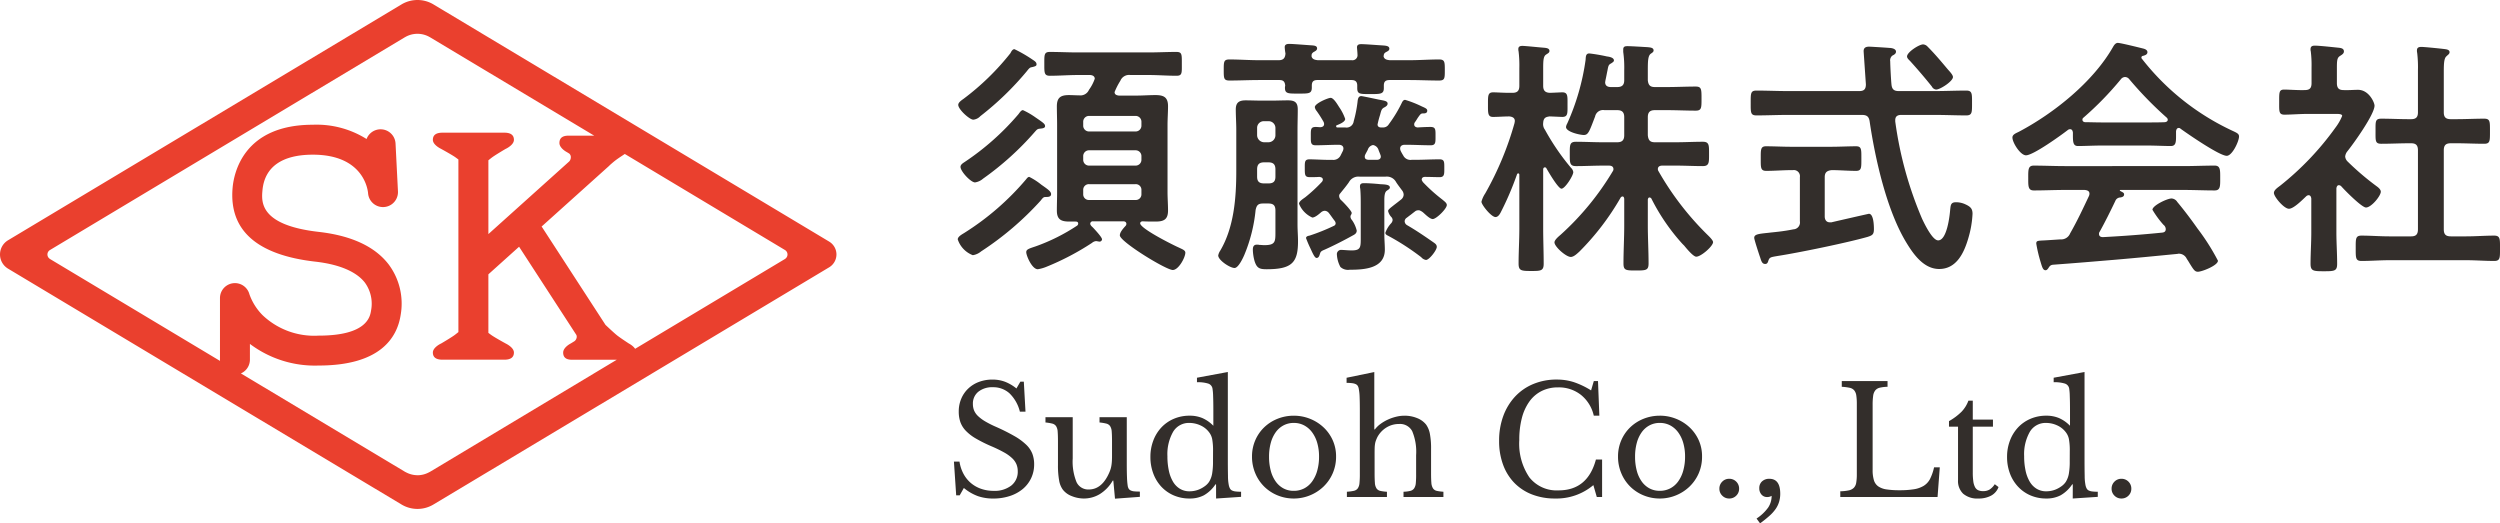 <svg xmlns="http://www.w3.org/2000/svg" xmlns:xlink="http://www.w3.org/1999/xlink" width="298.88" height="62.568" viewBox="0 0 298.88 62.568">
  <defs>
    <clipPath id="clip-path">
      <rect id="長方形_24154" data-name="長方形 24154" width="100" height="60.842" fill="#ea402e"/>
    </clipPath>
  </defs>
  <g id="logo-black" transform="translate(-48 -35.582)">
    <path id="パス_5286" data-name="パス 5286" d="M10.8-16.38a9.343,9.343,0,0,0-1.5-.87c-.21,0-.36.24-.54.48a30.984,30.984,0,0,1-6.45,5.73c-.18.12-.48.3-.48.57,0,.54,1.23,1.86,1.74,1.86a1.9,1.9,0,0,0,.96-.45,34.9,34.9,0,0,0,6.15-5.55c.27-.3.33-.39.6-.42.21-.03.66-.03.66-.3S11.76-15.72,10.8-16.38ZM12.66-7.2c0-.33-.36-.57-1.17-1.14a7.787,7.787,0,0,0-1.44-.93c-.15,0-.27.15-.36.27A31.917,31.917,0,0,1,2.25-2.55c-.24.15-.75.42-.75.75A3.042,3.042,0,0,0,3.3.09a2,2,0,0,0,.99-.45A36.2,36.2,0,0,0,11.4-6.42c.24-.3.33-.45.6-.45C12.18-6.87,12.66-6.84,12.66-7.2ZM10.92-22.71c0-.21-.09-.33-.42-.54a16.565,16.565,0,0,0-2.22-1.29c-.24,0-.39.3-.48.48A30.272,30.272,0,0,1,2.19-18.6c-.3.21-.63.45-.63.72,0,.54,1.35,1.77,1.8,1.77a1.332,1.332,0,0,0,.84-.42,35.419,35.419,0,0,0,5.58-5.4c.3-.39.39-.42.54-.45C10.74-22.47,10.92-22.53,10.92-22.71ZM22.74-8.4a.67.67,0,0,1,.72.69v.51a.67.67,0,0,1-.72.69H17.22a.67.67,0,0,1-.72-.69v-.51a.67.67,0,0,1,.72-.69Zm0-4.05a.693.693,0,0,1,.72.72v.39a.693.693,0,0,1-.72.72H17.22a.693.693,0,0,1-.72-.72v-.39a.693.693,0,0,1,.72-.72ZM17.22-14.7a.693.693,0,0,1-.72-.72v-.42a.693.693,0,0,1,.72-.72h5.52a.693.693,0,0,1,.72.72v.42a.693.693,0,0,1-.72.72ZM23.58-3.96c.54.03,1.08.03,1.59.03.99,0,1.47-.27,1.47-1.32,0-.72-.06-1.47-.06-2.19v-8.04c0-.75.06-1.5.06-2.25,0-1.08-.54-1.32-1.5-1.32-.78,0-1.53.06-2.28.06h-2.1c-.27-.03-.51-.12-.51-.42a8.225,8.225,0,0,1,.69-1.35,1.128,1.128,0,0,1,1.2-.69h2.19c1.11,0,2.22.09,3.33.09.69,0,.63-.36.63-1.44,0-1.11.03-1.41-.66-1.41-1.11,0-2.19.06-3.3.06H15.84c-1.11,0-2.22-.06-3.33-.06-.69,0-.66.36-.66,1.41s-.03,1.44.66,1.44c1.11,0,2.22-.09,3.33-.09h1.47c.09,0,.57.03.57.45a5.062,5.062,0,0,1-.69,1.32,1.11,1.11,0,0,1-1.17.66c-.42,0-.81-.03-1.23-.03-.99,0-1.44.3-1.44,1.35,0,.75.03,1.5.03,2.22v8.04c0,.72-.03,1.44-.03,2.19,0,1.08.51,1.32,1.5,1.32h.75c.24,0,.3.12.3.24a.31.31,0,0,1-.12.24A22.738,22.738,0,0,1,10.8-.96c-.81.27-1.11.36-1.11.69,0,.42.69,2.04,1.38,2.04a4.608,4.608,0,0,0,1.05-.3,31.227,31.227,0,0,0,5.43-2.85A.89.89,0,0,1,18-1.59a.585.585,0,0,1,.24.03c.06,0,.15.03.21.03a.3.3,0,0,0,.3-.27c0-.24-.69-.99-1.08-1.41-.12-.12-.33-.27-.33-.48a.3.3,0,0,1,.33-.27H21.3c.18,0,.36.09.36.3a.341.341,0,0,1-.09.24c-.27.3-.69.75-.69,1.14,0,.75,5.52,4.14,6.33,4.14.69,0,1.5-1.5,1.5-2.07,0-.3-.39-.42-.75-.6-.69-.3-4.65-2.28-4.65-2.91C23.31-3.81,23.37-3.93,23.58-3.96Zm26.1,1.74c0,1.32.06,1.74-1.08,1.74-.42,0-.96-.06-1.2-.06a.508.508,0,0,0-.57.57,3.479,3.479,0,0,0,.42,1.47,1.341,1.341,0,0,0,1.11.33c1.68,0,4.2-.12,4.2-2.4,0-.6-.06-1.17-.06-1.77V-6.45c0-.51.03-.99.3-1.17.21-.15.36-.21.36-.39,0-.36-.66-.36-1.17-.39-.54-.06-1.41-.12-1.92-.12-.27,0-.48.06-.48.36a.925.925,0,0,0,.03.3c.06.66.06,1.35.06,2.04ZM43.83-23.97a.657.657,0,0,1,.3-.27c.15-.09.33-.18.33-.39,0-.3-.3-.33-.54-.36-.57-.03-2.31-.18-2.79-.18-.27,0-.54.06-.54.39a5.7,5.7,0,0,0,.09.75c-.03.57-.27.81-.81.81H37.53c-1.2,0-2.37-.09-3.54-.09-.69,0-.69.27-.69,1.26s0,1.26.69,1.26c1.17,0,2.34-.06,3.54-.06h2.43c.48,0,.66.21.69.69a.831.831,0,0,0-.03.27c0,.69.45.66,1.59.66,1.23,0,1.62.03,1.62-.72v-.24c0-.45.18-.66.66-.66h4.08c.48,0,.69.21.69.66v.3c0,.72.3.72,1.56.72,1.23,0,1.62,0,1.62-.72v-.3c0-.48.21-.66.69-.66H55.5c1.2,0,2.37.06,3.54.06.69,0,.69-.27.69-1.23,0-.99,0-1.29-.69-1.29-1.17,0-2.34.09-3.54.09H53.16c-.33-.03-.66-.09-.75-.45.03-.3.06-.39.33-.54.18-.09.36-.18.36-.39,0-.36-.51-.36-.84-.39-.57-.03-2.01-.15-2.52-.15-.27,0-.51.06-.51.39,0,.06.06.63.06.84a.606.606,0,0,1-.69.69H44.55c-.3-.03-.66-.09-.75-.45A1.021,1.021,0,0,1,43.83-23.97Zm-5.7,10.56a.858.858,0,0,1-.84-.84v-.87a.8.8,0,0,1,.84-.81h.51a.814.814,0,0,1,.84.81v.87a.839.839,0,0,1-.84.84ZM39.48-9.3c0,.57-.24.81-.84.81h-.51c-.6,0-.84-.24-.84-.81v-.87c0-.57.24-.84.84-.84h.51c.6,0,.84.27.84.84Zm-.84,3.21c.6,0,.84.24.84.84V-2.7c0,1.17,0,1.59-1.32,1.59-.21,0-.42-.03-.6-.03a1.021,1.021,0,0,0-.3-.03c-.39,0-.48.27-.48.6A5.5,5.5,0,0,0,36.99.81c.27.84.6.96,1.44.96,3,0,3.75-.78,3.75-3.33,0-.66-.06-1.32-.06-2.01V-14.88c0-.81.03-1.65.03-2.46,0-.84-.36-1.08-1.17-1.08-.63,0-1.26.03-1.89.03H37.83c-.66,0-1.29-.03-1.92-.03-.78,0-1.17.27-1.17,1.08s.06,1.65.06,2.46v4.92c0,3.18-.27,6.72-1.92,9.51a1.55,1.55,0,0,0-.24.57c0,.57,1.41,1.5,1.95,1.5.45,0,.99-1.14,1.17-1.56a18.586,18.586,0,0,0,1.35-5.37c.12-.57.3-.78.9-.78Zm11.88-6.42a.814.814,0,0,1,.63-.57.846.846,0,0,1,.66.6c.06.18.15.36.21.54a.706.706,0,0,1,.06.24c0,.27-.21.39-.48.39h-.99c-.27-.03-.45-.09-.45-.39a.565.565,0,0,1,.06-.24C50.31-12.12,50.43-12.33,50.52-12.51ZM45.87-4.95c.24.3.45.63.69.93a.533.533,0,0,1,.12.3.326.326,0,0,1-.21.3,23.583,23.583,0,0,1-2.91,1.17c-.18.03-.42.09-.42.3a13.2,13.2,0,0,0,.54,1.26c.3.66.51,1.11.72,1.11s.3-.18.36-.36c.12-.36.09-.42.6-.63,1.08-.48,2.37-1.14,3.39-1.71.24-.12.45-.27.45-.57a3.645,3.645,0,0,0-.57-1.26.67.67,0,0,1-.18-.39c0-.09.03-.12.03-.18a.539.539,0,0,0,.12-.27c0-.27-1.08-1.38-1.32-1.59a.754.754,0,0,1-.18-.42.41.41,0,0,1,.12-.33c.36-.45.72-.87,1.05-1.35a1.277,1.277,0,0,1,1.26-.66h3.12a1.254,1.254,0,0,1,1.26.66c.21.33.45.63.69.96a.862.862,0,0,1,.21.54.773.773,0,0,1-.3.57q-.45.36-.81.63c-.45.36-.75.57-.75.75a1.533,1.533,0,0,0,.39.72.554.554,0,0,1,.15.36.67.67,0,0,1-.18.39,3.231,3.231,0,0,0-.69,1.14c0,.15.15.27.3.33A29.24,29.24,0,0,1,56.91.33a.934.934,0,0,0,.57.33c.39,0,1.29-1.17,1.29-1.56,0-.27-.18-.39-.39-.54-1.08-.75-2.04-1.41-3.18-2.07a.558.558,0,0,1-.27-.45.517.517,0,0,1,.24-.42c.09-.06.27-.21.48-.36.27-.21.57-.45.63-.48a.886.886,0,0,1,.39-.06,1.461,1.461,0,0,1,.54.33c.24.21.75.72,1.08.72.42,0,1.68-1.23,1.68-1.68,0-.24-.27-.42-.51-.63a19.74,19.74,0,0,1-2.37-2.13c-.03-.09-.12-.18-.12-.27,0-.24.18-.33.39-.33.6,0,1.2.03,1.77.03s.54-.42.54-1.05c0-.75.03-1.08-.57-1.08-1.02,0-2.01.06-3,.06h-.33a.966.966,0,0,1-1.02-.54,4.854,4.854,0,0,1-.3-.54.716.716,0,0,1-.06-.27c0-.42.42-.45.54-.45h.18c.96,0,1.95.06,2.94.06.6,0,.57-.36.57-1.11s.03-1.08-.6-1.08c-.51,0-1.05.03-1.56.06-.21-.03-.39-.12-.39-.36a.419.419,0,0,1,.09-.27c.15-.21.24-.36.33-.51.36-.51.39-.54.69-.54.24,0,.45-.06.45-.33,0-.21-.18-.3-.66-.51a13.118,13.118,0,0,0-1.98-.78c-.18,0-.27.12-.36.27a15.817,15.817,0,0,1-1.59,2.64.782.782,0,0,1-.72.39h-.21c-.21,0-.42-.09-.42-.36a10.818,10.818,0,0,1,.3-1.14c.15-.57.18-.75.57-.93.15-.09.33-.21.33-.42,0-.33-.45-.36-1.05-.48-.3-.06-1.95-.42-2.1-.42-.39,0-.42.45-.45.75a14.936,14.936,0,0,1-.45,2.25.867.867,0,0,1-1.02.75h-.93c-.15,0-.15-.12-.15-.12,0-.09,0-.12.09-.15.3-.12.99-.39.99-.75a5.7,5.7,0,0,0-.72-1.41c-.21-.33-.66-1.11-1.02-1.11-.3,0-1.89.66-1.89,1.11a.89.89,0,0,0,.21.45,14.193,14.193,0,0,1,.84,1.32.706.706,0,0,1,.06.24c0,.27-.18.36-.42.39-.18,0-.39-.03-.57-.03-.63,0-.6.3-.6,1.11,0,.72-.03,1.08.57,1.08.93,0,1.83-.06,2.76-.06.09,0,.57,0,.57.45a.876.876,0,0,1-.06.27l-.27.54a.966.966,0,0,1-1.02.54c-.72.03-2.04-.06-2.7-.06-.6,0-.57.33-.57,1.05,0,.81,0,1.08.6,1.08.39,0,.75,0,1.14-.03.21.03.42.09.42.33a.447.447,0,0,1-.12.27,18.827,18.827,0,0,1-1.98,1.83c-.24.18-.75.48-.75.78a3.061,3.061,0,0,0,1.59,1.65c.33,0,.81-.42,1.05-.63a.754.754,0,0,1,.42-.18A.668.668,0,0,1,45.87-4.95ZM80.76-6.81a.3.3,0,0,1,.21-.12c.15,0,.18.12.21.27v3.18c0,1.53-.09,3.03-.09,4.56,0,.84.3.84,1.53.84,1.17,0,1.47-.03,1.47-.84,0-1.53-.09-3.03-.09-4.56V-6.57c.03-.12.06-.24.21-.24a.3.3,0,0,1,.21.12,24.2,24.2,0,0,0,3.72,5.43l.21.21c.39.48,1.11,1.32,1.44,1.32.57,0,2.01-1.26,2.01-1.74,0-.21-.39-.6-.54-.75a34.689,34.689,0,0,1-5.97-7.71.484.484,0,0,1-.09-.27c0-.33.27-.42.54-.42h1.62c1.08,0,2.13.06,3.21.06.78,0,.75-.45.75-1.44,0-1.05.03-1.47-.75-1.47-1.08,0-2.16.06-3.21.06H84.84c-.57,0-.78-.24-.84-.84v-2.16c0-.6.27-.84.84-.84h1.44c1.17,0,2.31.06,3.45.06.69,0,.69-.33.69-1.41,0-1.14,0-1.47-.69-1.47-1.14,0-2.31.06-3.45.06H84.84c-.57,0-.78-.24-.84-.81v-1.26c0-1.08.03-1.68.36-1.92.18-.12.33-.21.33-.39,0-.36-.48-.36-.72-.39-.54-.03-1.92-.12-2.4-.12-.27,0-.51.03-.51.39v.3a13.223,13.223,0,0,1,.12,2.19v1.2c0,.57-.27.81-.84.81h-.75c-.39,0-.69-.15-.69-.57,0-.06.03-.15.03-.21.12-.54.18-.9.24-1.17.12-.66.15-.72.48-.9.12-.09.3-.18.3-.33,0-.36-.6-.45-.84-.48a20.574,20.574,0,0,0-2.1-.36c-.45,0-.42.42-.45.78a27.876,27.876,0,0,1-2.19,7.59,1.183,1.183,0,0,0-.15.42c0,.6,1.68.96,2.13.96.54,0,.66-.42,1.35-2.22a.97.97,0,0,1,1.11-.75h1.53c.57,0,.84.24.84.84v2.16c0,.6-.27.84-.84.84H78.63c-1.05,0-2.13-.06-3.21-.06-.78,0-.75.39-.75,1.47,0,1.02-.03,1.44.75,1.44,1.08,0,2.16-.06,3.21-.06h.72c.27,0,.54.09.54.42a.419.419,0,0,1-.09.27,32.9,32.9,0,0,1-6.24,7.59c-.21.18-.72.6-.72.9C72.84-.93,74.22.3,74.79.3c.36,0,.75-.39,1.02-.63A30.66,30.66,0,0,0,80.76-6.81Zm-9.06-8.1a1.11,1.11,0,0,1-.21-.81c.03-.69.42-.72.75-.78.21,0,1.38.06,1.53.06.69,0,.63-.45.63-1.47,0-.99.06-1.47-.63-1.47-.15,0-1.26.06-1.5.06-.57-.03-.78-.3-.78-.84v-2.07c0-.96.03-1.44.33-1.65.27-.18.42-.24.42-.45,0-.36-.48-.36-.75-.39-.45-.03-2.13-.21-2.49-.21-.24,0-.48.06-.48.36a1.021,1.021,0,0,0,.03.3,14.155,14.155,0,0,1,.09,2.01v2.1c0,.6-.24.84-.84.84h-.3c-.81,0-1.56-.06-1.98-.06-.66,0-.63.42-.63,1.47,0,.99-.03,1.47.6,1.47.6,0,1.29-.06,1.95-.06.33.03.66.15.66.54,0,.09-.03.15-.03.24a37.66,37.66,0,0,1-3.51,8.43,3.262,3.262,0,0,0-.45.99c0,.36,1.17,1.83,1.68,1.83.3,0,.51-.33.63-.57A35.928,35.928,0,0,0,68.37-9.6a.165.165,0,0,1,.15-.09c.03,0,.12.03.12.18v6.42c0,1.41-.09,2.79-.09,4.17,0,.87.3.9,1.56.9,1.11,0,1.44-.03,1.44-.87,0-1.41-.06-2.79-.06-4.2v-7.05c0-.15.06-.27.21-.27a.2.2,0,0,1,.18.12c.24.42,1.41,2.43,1.8,2.43.42,0,1.41-1.56,1.41-1.98a.853.853,0,0,0-.27-.51A27.859,27.859,0,0,1,71.7-14.91Zm48.78-6.3c0-.27-.45-.72-.63-.93-.78-.93-1.56-1.86-2.4-2.7a.785.785,0,0,0-.54-.27c-.48,0-1.92.93-1.92,1.44,0,.21.21.39.36.54q1.35,1.485,2.61,3.06a.641.641,0,0,0,.51.36C118.95-19.71,120.48-20.7,120.48-21.21ZM105.15-9.24c0-.57.27-.78.84-.84.96,0,1.92.09,2.91.09.66,0,.63-.39.63-1.47s.03-1.47-.63-1.47c-.93,0-2.01.06-3.06.06h-4.65c-1.02,0-2.1-.06-3.06-.06-.66,0-.63.42-.63,1.47,0,1.08-.03,1.47.66,1.47,1.02,0,2.04-.09,3.03-.09h.15a.735.735,0,0,1,.84.84v5.28a.821.821,0,0,1-.78.96c-1.32.27-2.31.33-3.03.42-1.17.12-1.65.18-1.65.6,0,.21.6,2.04.72,2.37.15.51.27.75.6.75.21,0,.3-.15.36-.36.15-.45.27-.45,1.14-.6,2.52-.39,8.34-1.59,10.74-2.28.57-.18.75-.3.75-.93,0-.39-.03-1.83-.6-1.83-.03,0-3.99.9-4.47,1.02h-.21c-.42,0-.6-.33-.6-.69Zm7.98-11.07c-.06-.57-.15-2.31-.15-2.76a.742.742,0,0,1,.24-.69c.24-.12.45-.24.45-.48,0-.36-.54-.45-.81-.45-.3-.03-2.22-.15-2.4-.15-.39,0-.66.12-.66.54,0,.06.27,3.93.27,3.96,0,.57-.21.81-.78.81h-8.58c-1.23,0-2.46-.06-3.72-.06-.72,0-.69.36-.69,1.5,0,1.11-.03,1.47.69,1.47,1.26,0,2.49-.06,3.72-.06h8.88c.57,0,.84.18.93.78.66,4.47,2.04,10.65,4.41,14.52.84,1.38,2.07,3.12,3.9,3.12,2.07,0,2.97-1.92,3.48-3.66a12.075,12.075,0,0,0,.51-2.94c0-.6-.24-.84-.81-1.11a2.673,2.673,0,0,0-1.17-.27c-.63,0-.63.36-.69.87-.06.78-.39,3.69-1.44,3.69-.69,0-1.65-2.01-1.92-2.58a44.709,44.709,0,0,1-3.21-11.64v-.15c0-.48.3-.63.72-.63h4.05c1.23,0,2.49.06,3.72.06.72,0,.69-.39.69-1.5,0-1.08.03-1.47-.69-1.47-1.23,0-2.49.06-3.72.06H114C113.43-19.53,113.19-19.74,113.13-20.31ZM139.89-6.39a.653.653,0,0,1,.6-.42c.18-.03.45-.09.45-.36,0-.18-.12-.24-.36-.36-.09-.06-.15-.06-.15-.12s.03-.06.12-.06h7.47c1.26,0,2.49.06,3.75.06.69,0,.66-.54.66-1.47,0-.96.03-1.5-.66-1.5-1.26,0-2.49.06-3.75.06H133.86c-1.23,0-2.49-.06-3.72-.06-.69,0-.66.51-.66,1.5,0,.93-.03,1.47.66,1.47,1.23,0,2.49-.06,3.72-.06h2.37c.3.03.57.12.57.45a.716.716,0,0,1-.06.27c-.72,1.53-1.41,3-2.25,4.47a1.15,1.15,0,0,1-1.17.72l-1.38.09c-1.29.09-1.5,0-1.5.42a17.183,17.183,0,0,0,.48,2.07c.21.69.3,1.11.63,1.11.15,0,.24-.12.33-.24.18-.3.3-.39.57-.42,2.88-.21,4.95-.39,7.47-.6,2.46-.21,4.89-.45,7.35-.69.06,0,.12-.03.21-.03a1.046,1.046,0,0,1,.96.63c.15.21.27.42.36.57.45.72.6.96.96.96.48,0,2.4-.75,2.4-1.32a26.457,26.457,0,0,0-2.46-3.87c-.69-.99-1.62-2.22-2.4-3.15a.863.863,0,0,0-.69-.42c-.51,0-2.28.84-2.28,1.35a11.253,11.253,0,0,0,1.32,1.8.668.668,0,0,1,.27.51c0,.3-.18.39-.42.42-2.37.24-4.74.42-7.08.54-.27,0-.48-.09-.48-.39a.419.419,0,0,1,.09-.27C138.63-3.81,139.35-5.25,139.89-6.39Zm1.65-14.58a43.6,43.6,0,0,0,4.5,4.62.37.37,0,0,1,.12.24c0,.21-.18.27-.33.3-.72.03-1.41.03-2.1.03h-5.49c-.66,0-1.32-.03-1.98-.03-.15-.03-.3-.09-.3-.3a.273.273,0,0,1,.12-.24,37.985,37.985,0,0,0,4.47-4.59.661.661,0,0,1,.48-.27A.641.641,0,0,1,141.54-20.97Zm-6.72,6.63c0,.84,0,1.38.6,1.38.84,0,1.89-.06,2.82-.06h5.49c.9,0,2.04.06,2.79.06.57,0,.63-.39.63-1.14v-.63c.03-.18.09-.39.33-.39a.272.272,0,0,1,.21.09c.87.63,4.65,3.24,5.52,3.24.66,0,1.47-1.74,1.47-2.31,0-.36-.3-.45-.99-.78a29.5,29.5,0,0,1-10.65-8.55c-.03-.03-.03-.06-.03-.12a.19.19,0,0,1,.15-.18c.24-.06.57-.15.57-.45,0-.24-.24-.36-.45-.42-.48-.12-2.76-.69-3.09-.69-.27,0-.45.27-.57.48-2.37,4.17-7.05,7.92-11.25,10.14-.36.18-.78.33-.78.69,0,.63.96,2.13,1.62,2.13.87,0,4.2-2.4,5.01-3.03a.419.419,0,0,1,.27-.09c.24,0,.3.21.33.39ZM180-16.17c-.6,0-.84-.24-.84-.81v-4.83c0-1.02.03-1.65.33-1.89.18-.18.36-.27.36-.48,0-.27-.3-.33-.51-.36-.42-.06-2.49-.27-2.85-.27-.3,0-.54.06-.54.42a1.125,1.125,0,0,0,.03.3,14.6,14.6,0,0,1,.09,2.07v5.04c0,.57-.24.81-.81.81h-.27c-1.08,0-2.19-.06-3.3-.06-.75,0-.69.36-.69,1.5s-.06,1.5.69,1.5c1.11,0,2.22-.06,3.3-.06h.27c.57,0,.81.24.81.84V-3c0,.6-.24.84-.81.84h-2.64c-1.08,0-2.19-.09-3.3-.09-.72,0-.69.39-.69,1.5,0,1.14-.03,1.53.69,1.53,1.11,0,2.22-.09,3.3-.09h9.24c1.11,0,2.22.09,3.33.09.72,0,.69-.39.69-1.53,0-1.08.03-1.5-.69-1.5-1.11,0-2.22.09-3.33.09H180c-.6,0-.84-.24-.84-.84v-9.45c0-.6.24-.84.84-.84h.69c1.11,0,2.19.06,3.3.06.72,0,.69-.36.69-1.5s.03-1.5-.69-1.5c-1.11,0-2.22.06-3.3.06ZM166.89-8.16c.42.48,2.46,2.55,2.97,2.55.63,0,1.77-1.38,1.77-1.89,0-.27-.3-.51-.51-.66a32.428,32.428,0,0,1-3.45-2.94.962.962,0,0,1-.3-.6,1.158,1.158,0,0,1,.24-.6c.75-.93,3.27-4.44,3.27-5.49,0-.36-.66-1.89-1.98-1.89-.57,0-1.14.06-1.74.03-.57,0-.78-.27-.78-.84v-1.83c0-.84.03-1.17.33-1.38.27-.18.51-.3.51-.57,0-.39-.42-.42-.72-.45-.6-.06-2.19-.24-2.76-.24-.27,0-.51.06-.51.42a.831.831,0,0,0,.03.27,13.713,13.713,0,0,1,.09,1.92v1.86c0,.6-.21.84-.81.84-.78.03-1.89-.06-2.46-.06-.63,0-.6.36-.6,1.47s-.06,1.53.63,1.53c.75,0,1.86-.09,2.82-.09h3.39c.36,0,.69.03.69.24a6.1,6.1,0,0,1-.81,1.41,34.442,34.442,0,0,1-6.6,6.93c-.27.21-.75.51-.75.87,0,.45,1.2,1.89,1.8,1.89.57,0,1.62-1.08,2.07-1.5a.447.447,0,0,1,.27-.12c.24,0,.3.21.33.39v4.08c0,1.23-.09,2.49-.09,3.72,0,.87.33.9,1.59.9,1.29,0,1.59-.03,1.59-.9,0-1.26-.09-2.49-.09-3.72V-7.92c.03-.15.09-.36.3-.36A.447.447,0,0,1,166.89-8.16Z" transform="translate(161 66)" fill="#332e2b"/>
    <path id="パス_5553" data-name="パス 5553" d="M1.044-4.23H1.71a4.483,4.483,0,0,0,.477,1.458,3.784,3.784,0,0,0,.882,1.1,3.837,3.837,0,0,0,1.224.693,4.512,4.512,0,0,0,1.5.243A3.241,3.241,0,0,0,7.9-1.368a2.088,2.088,0,0,0,.774-1.71,2.187,2.187,0,0,0-.153-.828,2.167,2.167,0,0,0-.513-.729,4.7,4.7,0,0,0-.963-.693,15.949,15.949,0,0,0-1.521-.738A16.911,16.911,0,0,1,3.654-7a5.393,5.393,0,0,1-1.206-.936,2.928,2.928,0,0,1-.639-1.035,3.833,3.833,0,0,1-.189-1.251,3.886,3.886,0,0,1,.3-1.53,3.58,3.58,0,0,1,.837-1.215,3.765,3.765,0,0,1,1.278-.792,4.547,4.547,0,0,1,1.62-.279,4.237,4.237,0,0,1,1.476.252,5.069,5.069,0,0,1,1.386.81l.468-.81H9.4l.2,3.582H8.928a4.547,4.547,0,0,0-1.251-2.2,2.883,2.883,0,0,0-1.971-.72,2.642,2.642,0,0,0-1.746.54,1.8,1.8,0,0,0-.648,1.458,2.045,2.045,0,0,0,.144.783,1.989,1.989,0,0,0,.468.666,4.692,4.692,0,0,0,.846.63,11.68,11.68,0,0,0,1.3.657A23.616,23.616,0,0,1,8.28-7.281a7.1,7.1,0,0,1,1.4,1.026,3.05,3.05,0,0,1,.738,1.08,3.541,3.541,0,0,1,.216,1.269,3.8,3.8,0,0,1-.36,1.656A3.79,3.79,0,0,1,9.27-.954a4.679,4.679,0,0,1-1.548.837,6.288,6.288,0,0,1-1.98.3A5.539,5.539,0,0,1,3.9-.108,5.682,5.682,0,0,1,2.232-1.08l-.5.882H1.314Zm18.9-2.43q0-.738-.036-1.161a1.361,1.361,0,0,0-.189-.648.764.764,0,0,0-.45-.306,5.363,5.363,0,0,0-.819-.135v-.63h3.258v5.526q0,1.026.027,1.674a8.608,8.608,0,0,0,.081.972A1.027,1.027,0,0,0,21.933-1a.572.572,0,0,0,.243.216,1.239,1.239,0,0,0,.423.108q.261.027.675.027v.63L20.3.2l-.2-2.16h-.072A4.573,4.573,0,0,1,18.459-.333,3.681,3.681,0,0,1,16.6.18a3.873,3.873,0,0,1-1.467-.288,2.421,2.421,0,0,1-1.071-.774,2.579,2.579,0,0,1-.441-1.1A9.952,9.952,0,0,1,13.482-3.8V-6.66q0-.738-.036-1.161a1.361,1.361,0,0,0-.189-.648.764.764,0,0,0-.45-.306,5.363,5.363,0,0,0-.819-.135v-.63h3.258v4.914A6.523,6.523,0,0,0,15.7-1.782,1.54,1.54,0,0,0,17.172-.9q1.584,0,2.466-2.07a4.114,4.114,0,0,0,.144-.4,3.229,3.229,0,0,0,.09-.4q.036-.216.054-.486t.018-.648ZM32.382-1.512H32.31A4.109,4.109,0,0,1,30.933-.207,3.616,3.616,0,0,1,29.214.18a4.7,4.7,0,0,1-1.881-.369,4.412,4.412,0,0,1-1.476-1.026,4.713,4.713,0,0,1-.972-1.575,5.549,5.549,0,0,1-.351-2,5.425,5.425,0,0,1,.351-1.971,4.732,4.732,0,0,1,.972-1.566,4.389,4.389,0,0,1,1.485-1.026,4.716,4.716,0,0,1,1.872-.369,3.889,3.889,0,0,1,1.539.288,4.193,4.193,0,0,1,1.305.918V-10.35q0-1.026-.027-1.71A6.532,6.532,0,0,0,31.95-13a.761.761,0,0,0-.5-.558,4.035,4.035,0,0,0-1.35-.162v-.54l3.69-.684V-4.554q0,1.242.018,2.043a5.533,5.533,0,0,0,.108,1.143,1.46,1.46,0,0,0,.135.36.565.565,0,0,0,.234.225,1.268,1.268,0,0,0,.414.117,5.122,5.122,0,0,0,.675.036v.612l-2.988.2Zm-.36-3.978a7.644,7.644,0,0,0-.1-1.422,1.957,1.957,0,0,0-.387-.846,2.628,2.628,0,0,0-1.053-.819,3.152,3.152,0,0,0-1.269-.279,2.188,2.188,0,0,0-1.971,1.071,5.415,5.415,0,0,0-.675,2.907,8.03,8.03,0,0,0,.171,1.728,4.346,4.346,0,0,0,.5,1.323,2.434,2.434,0,0,0,.828.846,2.178,2.178,0,0,0,1.143.3,3.1,3.1,0,0,0,.657-.072,2.865,2.865,0,0,0,.648-.225,3.4,3.4,0,0,0,.585-.36,1.991,1.991,0,0,0,.45-.477,2.726,2.726,0,0,0,.36-.954,8.461,8.461,0,0,0,.108-1.53ZM41.67-9.72a5.163,5.163,0,0,1,1.944.369,5.141,5.141,0,0,1,1.611,1.017,4.8,4.8,0,0,1,1.1,1.539,4.664,4.664,0,0,1,.405,1.953,4.939,4.939,0,0,1-.405,2.016,4.931,4.931,0,0,1-1.1,1.584A5.107,5.107,0,0,1,43.614-.2,5.055,5.055,0,0,1,41.67.18a5.048,5.048,0,0,1-1.917-.369A4.9,4.9,0,0,1,38.16-1.224a4.86,4.86,0,0,1-1.08-1.593,5.1,5.1,0,0,1-.4-2.025,4.817,4.817,0,0,1,.4-1.962,4.73,4.73,0,0,1,1.08-1.548A4.931,4.931,0,0,1,39.753-9.36,5.159,5.159,0,0,1,41.67-9.72Zm0,.864a2.575,2.575,0,0,0-1.215.288,2.707,2.707,0,0,0-.936.819,3.93,3.93,0,0,0-.594,1.278,6.157,6.157,0,0,0-.207,1.647,6.407,6.407,0,0,0,.207,1.692,3.922,3.922,0,0,0,.594,1.287,2.734,2.734,0,0,0,.927.819,2.56,2.56,0,0,0,1.224.288,2.667,2.667,0,0,0,1.242-.288,2.727,2.727,0,0,0,.954-.828,4.053,4.053,0,0,0,.612-1.3,6.083,6.083,0,0,0,.216-1.674,5.82,5.82,0,0,0-.216-1.638,3.963,3.963,0,0,0-.612-1.269,2.855,2.855,0,0,0-.954-.828A2.6,2.6,0,0,0,41.67-8.856Zm9.666,5.994q0,.738.036,1.17a1.379,1.379,0,0,0,.189.657.724.724,0,0,0,.441.3,4.924,4.924,0,0,0,.81.108V0H48.024V-.63a5.4,5.4,0,0,0,.828-.108.786.786,0,0,0,.468-.288,1.262,1.262,0,0,0,.207-.621,10.354,10.354,0,0,0,.045-1.089v-7.542q0-1.062-.027-1.692a5.888,5.888,0,0,0-.1-.954,1,1,0,0,0-.117-.351.572.572,0,0,0-.243-.216,1.392,1.392,0,0,0-.432-.117,5.164,5.164,0,0,0-.666-.036v-.612L51.3-14.94v6.858h.072a3.2,3.2,0,0,1,.675-.657,5.051,5.051,0,0,1,.873-.513,5.42,5.42,0,0,1,.981-.342,4.181,4.181,0,0,1,1-.126,3.925,3.925,0,0,1,1.521.288,2.567,2.567,0,0,1,1.071.774,2.8,2.8,0,0,1,.45,1.089,9.151,9.151,0,0,1,.144,1.827v2.88q0,.738.036,1.161a1.423,1.423,0,0,0,.189.657.712.712,0,0,0,.441.306,4.924,4.924,0,0,0,.81.108V0h-4.77V-.63a3.806,3.806,0,0,0,.81-.1.783.783,0,0,0,.459-.3,1.329,1.329,0,0,0,.2-.621A10.353,10.353,0,0,0,56.3-2.736V-5a6.388,6.388,0,0,0-.468-2.871A1.642,1.642,0,0,0,54.27-8.73a2.851,2.851,0,0,0-1.539.432A3.02,3.02,0,0,0,51.642-7.11q-.09.2-.153.369a2.138,2.138,0,0,0-.1.387,3.78,3.78,0,0,0-.045.495q-.009.279-.009.693Zm26.208-11h.5l.162,4.14h-.666a4.43,4.43,0,0,0-1.53-2.484,4.265,4.265,0,0,0-2.736-.9,4.328,4.328,0,0,0-1.962.432,4.02,4.02,0,0,0-1.458,1.242,5.915,5.915,0,0,0-.909,1.98A10.192,10.192,0,0,0,68.634-6.8,7.147,7.147,0,0,0,69.84-2.349,4.151,4.151,0,0,0,73.332-.792q3.474,0,4.464-3.69h.738V0H77.9L77.49-1.422A6.834,6.834,0,0,1,72.918.18a7.48,7.48,0,0,1-2.763-.486,5.972,5.972,0,0,1-2.106-1.377A6.1,6.1,0,0,1,66.7-3.852,8.081,8.081,0,0,1,66.222-6.7a8.485,8.485,0,0,1,.5-2.988,6.875,6.875,0,0,1,1.413-2.322,6.241,6.241,0,0,1,2.178-1.5,7.181,7.181,0,0,1,2.8-.531,6.621,6.621,0,0,1,2.034.306,9.7,9.7,0,0,1,2.07.99Zm7.884,4.14a5.163,5.163,0,0,1,1.944.369,5.141,5.141,0,0,1,1.611,1.017,4.8,4.8,0,0,1,1.1,1.539,4.664,4.664,0,0,1,.4,1.953,4.939,4.939,0,0,1-.4,2.016,4.931,4.931,0,0,1-1.1,1.584A5.107,5.107,0,0,1,87.372-.2,5.055,5.055,0,0,1,85.428.18a5.048,5.048,0,0,1-1.917-.369,4.9,4.9,0,0,1-1.593-1.035,4.86,4.86,0,0,1-1.08-1.593,5.1,5.1,0,0,1-.4-2.025,4.817,4.817,0,0,1,.4-1.962,4.73,4.73,0,0,1,1.08-1.548A4.931,4.931,0,0,1,83.511-9.36,5.159,5.159,0,0,1,85.428-9.72Zm0,.864a2.575,2.575,0,0,0-1.215.288,2.707,2.707,0,0,0-.936.819,3.93,3.93,0,0,0-.594,1.278,6.157,6.157,0,0,0-.207,1.647,6.407,6.407,0,0,0,.207,1.692,3.922,3.922,0,0,0,.594,1.287,2.734,2.734,0,0,0,.927.819,2.56,2.56,0,0,0,1.224.288,2.667,2.667,0,0,0,1.242-.288,2.727,2.727,0,0,0,.954-.828,4.053,4.053,0,0,0,.612-1.3,6.083,6.083,0,0,0,.216-1.674,5.82,5.82,0,0,0-.216-1.638,3.963,3.963,0,0,0-.612-1.269,2.855,2.855,0,0,0-.954-.828A2.6,2.6,0,0,0,85.428-8.856ZM92.556-.99a1.149,1.149,0,0,1,.342-.846,1.128,1.128,0,0,1,.828-.342,1.149,1.149,0,0,1,.846.342,1.149,1.149,0,0,1,.342.846,1.128,1.128,0,0,1-.342.828,1.149,1.149,0,0,1-.846.342A1.128,1.128,0,0,1,92.9-.162,1.128,1.128,0,0,1,92.556-.99ZM97,2.574A5.264,5.264,0,0,0,98.388,1.26a2.5,2.5,0,0,0,.414-1.4,1.009,1.009,0,0,1-.54.144.857.857,0,0,1-.675-.3,1.116,1.116,0,0,1-.261-.765,1.048,1.048,0,0,1,.333-.81,1.24,1.24,0,0,1,.873-.306q1.3,0,1.3,1.8A3.33,3.33,0,0,1,99.7.558a3.034,3.034,0,0,1-.4.846,4.661,4.661,0,0,1-.747.837,14.089,14.089,0,0,1-1.134.909ZM118.638,0H107.01V-.684a5.319,5.319,0,0,0,1.017-.108,1.223,1.223,0,0,0,.6-.306,1.125,1.125,0,0,0,.288-.612,5.934,5.934,0,0,0,.072-1.026v-8.388a6.582,6.582,0,0,0-.063-1.017,1.244,1.244,0,0,0-.252-.612.967.967,0,0,0-.549-.306,6.16,6.16,0,0,0-.936-.117v-.684h5.472v.684a4.418,4.418,0,0,0-.927.108.982.982,0,0,0-.54.324,1.336,1.336,0,0,0-.252.648,7.615,7.615,0,0,0-.063,1.1V-3.24a4.125,4.125,0,0,0,.153,1.233,1.394,1.394,0,0,0,.522.738,2.33,2.33,0,0,0,.981.36,9.979,9.979,0,0,0,1.548.1,10.748,10.748,0,0,0,1.728-.117,3.214,3.214,0,0,0,1.179-.414,2.105,2.105,0,0,0,.756-.828,5.883,5.883,0,0,0,.477-1.377h.684Zm1.368-8.406v-.666a6.993,6.993,0,0,0,1.494-1.116,3.789,3.789,0,0,0,.828-1.332h.522v2.268h2.412v.846H122.85v5.472a7.531,7.531,0,0,0,.063,1.062,2.063,2.063,0,0,0,.207.693.83.83,0,0,0,.378.369,1.421,1.421,0,0,0,.594.108,1.461,1.461,0,0,0,.765-.189,2.11,2.11,0,0,0,.621-.639l.45.342a1.912,1.912,0,0,1-.873,1.017,3.089,3.089,0,0,1-1.539.351,2.6,2.6,0,0,1-1.809-.567,2.094,2.094,0,0,1-.621-1.629v-6.39Zm14.8,6.894h-.072a4.109,4.109,0,0,1-1.377,1.305,3.616,3.616,0,0,1-1.719.387,4.7,4.7,0,0,1-1.881-.369,4.412,4.412,0,0,1-1.476-1.026A4.713,4.713,0,0,1,127.3-2.79a5.549,5.549,0,0,1-.351-2,5.425,5.425,0,0,1,.351-1.971,4.732,4.732,0,0,1,.972-1.566,4.389,4.389,0,0,1,1.485-1.026,4.716,4.716,0,0,1,1.872-.369,3.889,3.889,0,0,1,1.539.288,4.193,4.193,0,0,1,1.305.918V-10.35q0-1.026-.027-1.71A6.532,6.532,0,0,0,134.37-13a.761.761,0,0,0-.5-.558,4.035,4.035,0,0,0-1.35-.162v-.54l3.69-.684V-4.554q0,1.242.018,2.043a5.534,5.534,0,0,0,.108,1.143,1.46,1.46,0,0,0,.135.36.565.565,0,0,0,.234.225,1.268,1.268,0,0,0,.414.117,5.122,5.122,0,0,0,.675.036v.612L134.8.18Zm-.36-3.978a7.644,7.644,0,0,0-.1-1.422,1.957,1.957,0,0,0-.387-.846,2.628,2.628,0,0,0-1.053-.819,3.151,3.151,0,0,0-1.269-.279,2.188,2.188,0,0,0-1.971,1.071,5.415,5.415,0,0,0-.675,2.907,8.03,8.03,0,0,0,.171,1.728,4.346,4.346,0,0,0,.5,1.323,2.434,2.434,0,0,0,.828.846,2.178,2.178,0,0,0,1.143.3,3.1,3.1,0,0,0,.657-.072,2.865,2.865,0,0,0,.648-.225,3.4,3.4,0,0,0,.585-.36,1.991,1.991,0,0,0,.45-.477,2.726,2.726,0,0,0,.36-.954,8.46,8.46,0,0,0,.108-1.53Zm5,4.5a1.149,1.149,0,0,1,.342-.846,1.128,1.128,0,0,1,.828-.342,1.149,1.149,0,0,1,.846.342,1.149,1.149,0,0,1,.342.846,1.128,1.128,0,0,1-.342.828,1.149,1.149,0,0,1-.846.342,1.128,1.128,0,0,1-.828-.342A1.128,1.128,0,0,1,139.446-.99Z" transform="translate(161 95)" fill="#332e2b"/>
    <g id="グループ_10977" data-name="グループ 10977" transform="translate(48 35.582)">
      <g id="グループ_10977-2" data-name="グループ 10977" clip-path="url(#clip-path)">
        <path id="パス_5545" data-name="パス 5545" d="M99.131,28.885,51.826.531a3.718,3.718,0,0,0-3.83,0L.962,28.724a1.978,1.978,0,0,0,0,3.393L48,60.312a3.709,3.709,0,0,0,3.822,0L99.13,31.956a1.79,1.79,0,0,0,0-3.07M49.911,56.813a2.925,2.925,0,0,1-1.341-.333c-.055-.028-.112-.052-.165-.084L28.8,44.643l.013-.006q.082-.037.16-.081A1.8,1.8,0,0,0,29.878,43V41.116A12.9,12.9,0,0,0,38.093,43.7c7.34,0,9.386-3.3,9.81-6.063a7.832,7.832,0,0,0-1.429-6.013c-1.638-2.143-4.451-3.455-8.359-3.9-7.116-.809-6.86-3.626-6.736-4.979.253-2.783,2.336-4.253,6.024-4.253,6.028,0,6.558,4.139,6.6,4.592a1.79,1.79,0,0,0,3.574-.205l-.289-5.72a1.79,1.79,0,0,0-3.464-.539A11.219,11.219,0,0,0,37.4,14.913c-8.264,0-9.429,5.747-9.589,7.509-.462,5.08,2.868,8.061,9.9,8.86,2.863.325,4.91,1.2,5.92,2.517a4.285,4.285,0,0,1,.734,3.3c-.115.748-.464,3.026-6.272,3.026a8.962,8.962,0,0,1-6.707-2.451,6.751,6.751,0,0,1-1.569-2.5,1.79,1.79,0,0,0-3.519.461V43c0,.045,0,.089.007.134v.014L5.974,30.961a.651.651,0,0,1-.069-.054A.616.616,0,0,1,5.961,29.9l.012-.009h0L48.4,4.456c.013-.008.027-.013.04-.021a2.923,2.923,0,0,1,2.933,0c.013.007.027.012.039.02L71.041,16.219H67.953c-.593,0-1.073.2-1.073.877,0,.5.568.927.942,1.119h-.005l.237.144a.562.562,0,0,1,.187.482.741.741,0,0,1-.184.454l-9.669,8.69V19.164c.23-.187.43-.344.557-.431.513-.351,1.487-.923,1.487-.923.4-.187,1.009-.6,1.009-1.092,0-.662-.515-.856-1.15-.856H52.9c-.635,0-1.15.194-1.15.856,0,.487.609.9,1.009,1.092h-.005s1.04.568,1.57.911c.111.072.281.2.479.347V39.7c-.23.187-.43.344-.557.431-.513.351-1.487.923-1.487.923-.4.187-1.009.6-1.009,1.092,0,.662.515.856,1.15.856H60.29c.635,0,1.15-.194,1.15-.856,0-.487-.609-.9-1.009-1.092h.005s-1.04-.568-1.57-.911c-.111-.072-.281-.2-.479-.347v-7l3.67-3.3,6.85,10.548a.55.55,0,0,1,.017.386.706.706,0,0,1-.225.347c-.261.163-.459.283-.459.283h0c-.362.187-.912.6-.912,1.092,0,.662.466.856,1.04.856h5.369L51.417,56.4c-.054.032-.11.056-.165.084a2.924,2.924,0,0,1-1.342.334M93.84,29.886s.007.007.012.009a.621.621,0,0,1,.056,1.018.631.631,0,0,1-.068.053L75.93,41.7l-.006-.01a1.44,1.44,0,0,0-.094-.121c-.037-.042-.075-.083-.116-.122a2.44,2.44,0,0,0-.538-.383s-.881-.572-1.344-.923c-.279-.211-.951-.836-1.443-1.3L64.8,27.151c-.016-.024-.036-.043-.052-.066l8.079-7.261c.026-.023.045-.051.069-.076.288-.253.549-.475.7-.587.218-.164.525-.374.8-.555l.151-.1.149-.1,0,0Z" transform="translate(0 0)" fill="#ea402e"/>
      </g>
    </g>
  </g>
</svg>
